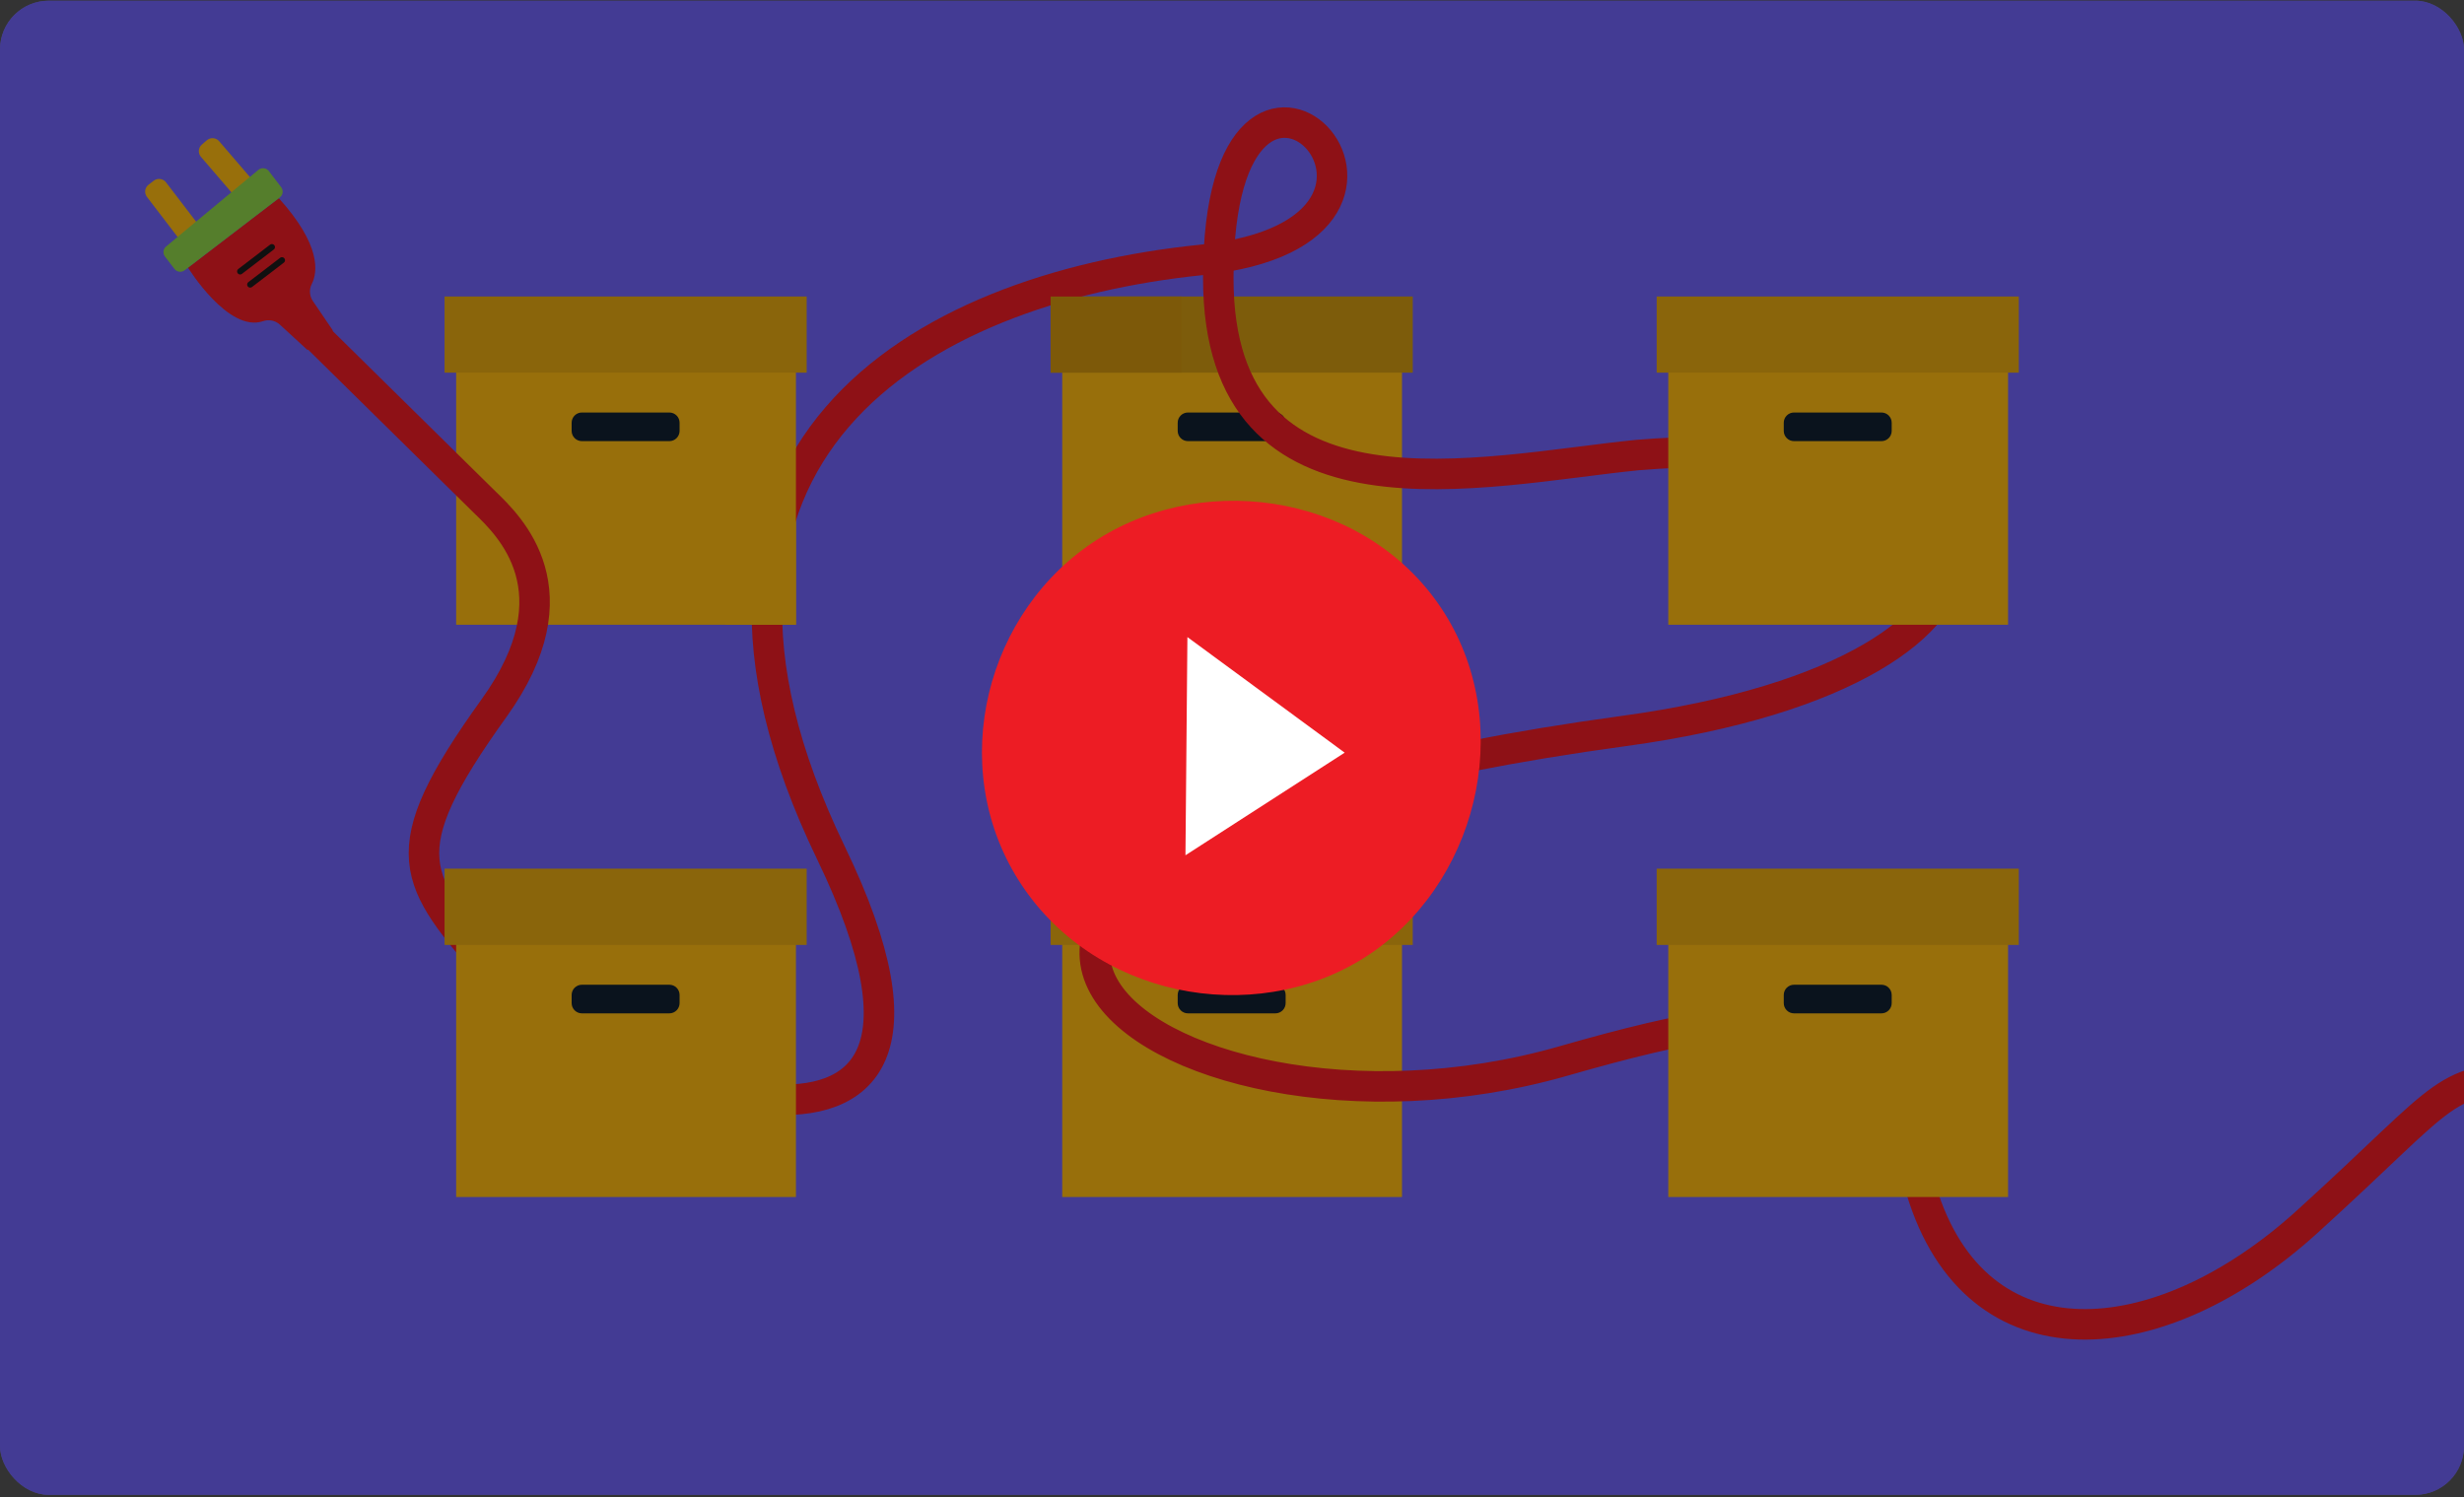 <svg xmlns="http://www.w3.org/2000/svg" width="808" height="491" viewBox="0 0 808 491" fill="none"><rect x="0" y="0" width="808" height="491" fill="#333333" stroke="none"/><g clip-path="url(#clip0_400_17062)"><path d="M808 0.231H16C7.163 0.231 0 7.395 0 16.231V474.231C0 483.068 7.163 490.231 16 490.231H808V0.231Z" fill="#6F62F6"></path><path fill-rule="evenodd" clip-rule="evenodd" d="M61.659 87.774C61.659 87.774 74.836 109.175 86.232 105.335C88.131 104.664 90.242 105.083 91.741 106.43L100.825 114.771L109.16 108.393L102.577 98.706C101.459 97.052 101.328 94.919 102.232 93.141C104.187 89.252 105.368 80.445 91.421 64.998L61.659 87.774Z" fill="#ED1C24"></path><path d="M78.748 89.013L89.165 81.041" stroke="#1B1B1B" stroke-width="2" stroke-linecap="round" stroke-linejoin="round"></path><path d="M82.043 93.319L92.46 85.347" stroke="#1B1B1B" stroke-width="2" stroke-linecap="round" stroke-linejoin="round"></path><path fill-rule="evenodd" clip-rule="evenodd" d="M69.907 45.323C70.664 45.381 71.37 45.737 71.866 46.315L84.36 60.86L78.388 65.989L65.894 51.444C64.863 50.245 64.999 48.435 66.198 47.401L67.821 46.008C68.398 45.514 69.148 45.267 69.907 45.323ZM50.419 59.263C51.023 58.801 51.785 58.598 52.54 58.698C53.295 58.798 53.978 59.194 54.44 59.798L66.093 75.024L59.841 79.808L48.188 64.582C47.226 63.324 47.464 61.525 48.721 60.562L50.419 59.263Z" fill="#FDB913"></path><path fill-rule="evenodd" clip-rule="evenodd" d="M84.706 55.723L54.466 80.831C53.474 81.656 53.313 83.12 54.098 84.146L57.186 88.181C57.995 89.239 59.508 89.438 60.564 88.63L91.752 64.763C92.81 63.954 93.009 62.441 92.201 61.385L88.174 56.122C87.776 55.594 87.181 55.255 86.525 55.179C85.87 55.102 85.212 55.301 84.706 55.723Z" fill="#8DD24A"></path><path fill-rule="evenodd" clip-rule="evenodd" d="M463.26 97.231V122.215H459.747V204.891H348.325V122.215H344.521V97.231H463.26Z" fill="#FDB913"></path><path opacity="0.1" fill-rule="evenodd" clip-rule="evenodd" d="M344.521 97.231H463.26V122.215H344.521V97.231Z" fill="#1B1B1B"></path><path opacity="0.1" fill-rule="evenodd" clip-rule="evenodd" d="M344.521 97.231H463.26V122.215H344.521V97.231Z" fill="#1B1B1B"></path><path fill-rule="evenodd" clip-rule="evenodd" d="M389.551 135.283H418.23C420.084 135.283 421.588 136.786 421.588 138.641V141.311C421.588 143.165 420.084 144.669 418.23 144.669H389.551C387.697 144.669 386.193 143.165 386.193 141.311V138.641C386.193 136.786 387.697 135.283 389.551 135.283Z" fill="#102030"></path><path fill-rule="evenodd" clip-rule="evenodd" d="M264.522 97.231V122.215H261.009V204.891H149.586V122.215H145.783V97.231H264.522Z" fill="#FDB913"></path><path opacity="0.1" fill-rule="evenodd" clip-rule="evenodd" d="M145.783 97.231H264.522V122.215H145.783V97.231Z" fill="#1B1B1B"></path><path fill-rule="evenodd" clip-rule="evenodd" d="M190.813 135.283H219.491C221.346 135.283 222.85 136.786 222.85 138.641V141.311C222.85 143.165 221.346 144.669 219.491 144.669H190.813C188.959 144.669 187.455 143.165 187.455 141.311V138.641C187.455 136.786 188.959 135.283 190.813 135.283Z" fill="#102030"></path><path fill-rule="evenodd" clip-rule="evenodd" d="M463.26 284.891V309.875H459.747V392.551H348.325V309.875H344.521V284.891H463.26Z" fill="#FDB913"></path><path opacity="0.1" fill-rule="evenodd" clip-rule="evenodd" d="M344.521 284.891H463.26V309.875H344.521V284.891Z" fill="#1B1B1B"></path><path fill-rule="evenodd" clip-rule="evenodd" d="M389.551 322.943H418.23C420.084 322.943 421.588 324.446 421.588 326.301V328.971C421.588 330.825 420.084 332.329 418.23 332.329H389.551C387.697 332.329 386.193 330.825 386.193 328.971V326.301C386.193 324.446 387.697 322.943 389.551 322.943Z" fill="#102030"></path><path d="M104.285 110.844L159 164.731C166.962 172.433 189.6 193.831 162 232.231C127.5 280.231 135.5 288.231 162 319.231C188.5 350.231 336 411.231 272.5 279.731C209 148.231 301 94.731 394 85.231C487 75.731 399.5 -14.769 399.5 91.231C399.5 176.031 486.5 154.231 537 149.231C670 138.231 678.761 219.779 532.5 239.731C239.282 279.731 377.467 386.749 512.696 347.954C595.864 324.094 612.001 330.731 630.001 390.231C648.001 449.731 708.001 444.731 756.501 400.731C805.001 356.731 800.001 353.731 833.001 353.231" stroke="#ED1C24" stroke-width="10"></path><rect x="238" y="146.231" width="23" height="58.667" fill="#FDB913"></rect><path fill-rule="evenodd" clip-rule="evenodd" d="M264.522 284.891V309.874H261.009V392.551H149.586V309.874H145.783V284.891H264.522Z" fill="#FDB913"></path><path opacity="0.1" fill-rule="evenodd" clip-rule="evenodd" d="M145.783 284.891H264.522V309.874H145.783V284.891Z" fill="#1B1B1B"></path><path fill-rule="evenodd" clip-rule="evenodd" d="M190.813 322.943H219.491C221.346 322.943 222.85 324.446 222.85 326.301V328.971C222.85 330.825 221.346 332.329 219.491 332.329H190.813C188.959 332.329 187.455 330.825 187.455 328.971V326.301C187.455 324.446 188.959 322.943 190.813 322.943Z" fill="#102030"></path><rect x="344.521" y="97.231" width="42.954" height="24.983" fill="#D0950F"></rect><path fill-rule="evenodd" clip-rule="evenodd" d="M662.001 284.891V309.874H658.487V392.551H547.065V309.874H543.262V284.891H662.001Z" fill="#FDB913"></path><path opacity="0.1" fill-rule="evenodd" clip-rule="evenodd" d="M543.262 284.891H662.001V309.874H543.262V284.891Z" fill="#1B1B1B"></path><path fill-rule="evenodd" clip-rule="evenodd" d="M588.292 322.943H616.97C618.824 322.943 620.328 324.446 620.328 326.301V328.971C620.328 330.825 618.824 332.329 616.97 332.329H588.292C586.437 332.329 584.934 330.825 584.934 328.971V326.301C584.934 324.446 586.437 322.943 588.292 322.943Z" fill="#102030"></path><path fill-rule="evenodd" clip-rule="evenodd" d="M662.001 97.231V122.215H658.487V204.891H547.065V122.215H543.262V97.231H662.001Z" fill="#FDB913"></path><path opacity="0.1" fill-rule="evenodd" clip-rule="evenodd" d="M543.262 97.231H662.001V122.215H543.262V97.231Z" fill="#1B1B1B"></path><path fill-rule="evenodd" clip-rule="evenodd" d="M588.292 135.283H616.97C618.824 135.283 620.328 136.786 620.328 138.641V141.311C620.328 143.165 618.824 144.669 616.97 144.669H588.292C586.437 144.669 584.934 143.165 584.934 141.311V138.641C584.934 136.786 586.437 135.283 588.292 135.283Z" fill="#102030"></path><path d="M808 16.231C808 7.395 800.837 0.231 792 0.231H16C7.163 0.231 0 7.395 0 16.231V474.231C0 483.068 7.163 490.231 16 490.231H792C800.837 490.231 808 483.068 808 474.231V16.231Z" fill="black" fill-opacity="0.4"></path><path fill-rule="evenodd" clip-rule="evenodd" d="M450.568 311.944C415.158 336.964 362.238 328.784 336.298 292.094C310.348 255.394 321.248 204.134 356.658 179.074C392.068 154.014 445.468 160.994 471.418 197.684C497.368 234.384 485.968 286.924 450.578 311.944H450.568Z" fill="#ED1C24"></path><path fill-rule="evenodd" clip-rule="evenodd" d="M389.378 208.934L388.738 280.484L440.948 246.834L389.378 208.934Z" fill="white"></path></g><defs><clipPath id="clip0_400_17062"><rect y="0.231" width="808" height="490" rx="16" fill="white"></rect></clipPath></defs></svg>